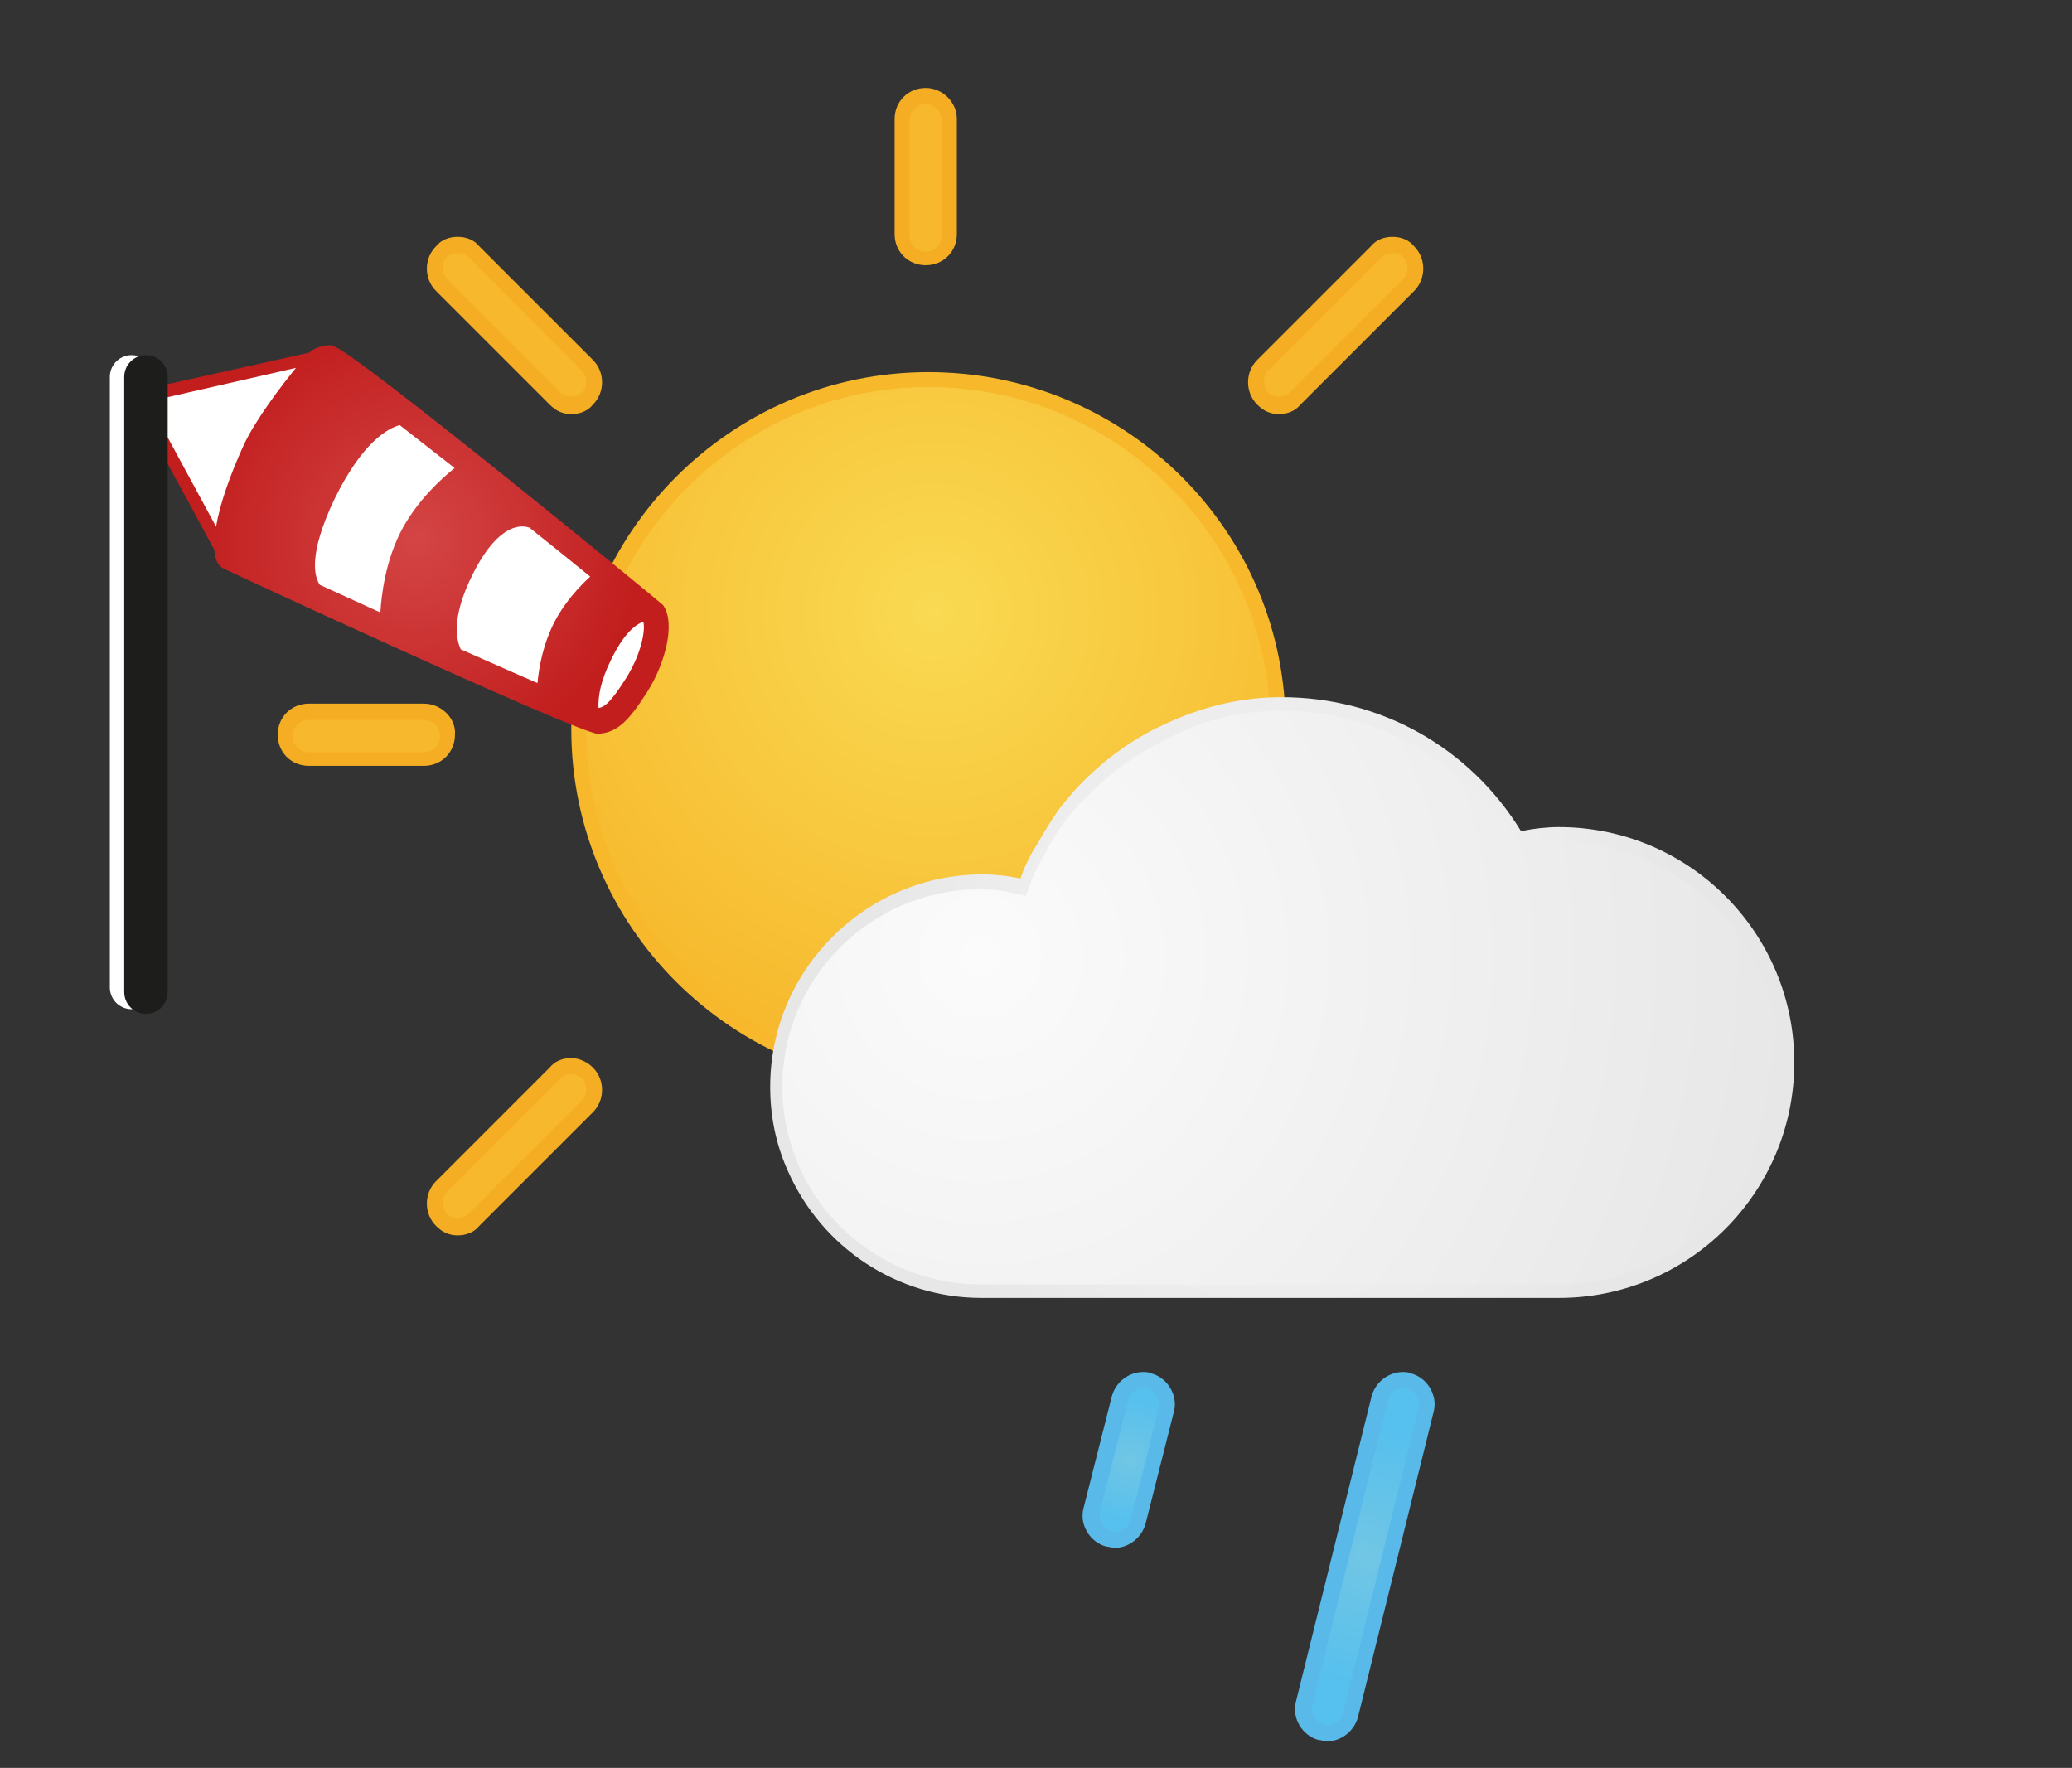 <?xml version="1.0" encoding="utf-8"?>
<!-- Generator: Adobe Illustrator 23.0.1, SVG Export Plug-In . SVG Version: 6.00 Build 0)  -->
<svg version="1.1" id="Ebene_2" xmlns="http://www.w3.org/2000/svg" xmlns:xlink="http://www.w3.org/1999/xlink" x="0px" y="0px"
	 viewBox="0 0 143 122" style="enable-background:new 0 0 143 122;" xml:space="preserve">
<rect x="0" y="0" width="143" height="122" fill="#333333" stroke="none"/>
<style type="text/css">
	.st0{fill:url(#SVGID_1_);}
	.st1{fill:#F7B82C;}
	.st2{fill:#F7B82D;}
	.st3{fill:#F5AE23;}
	.st4{fill:url(#SVGID_2_);}
	.st5{fill:#DADCDE;}
	.st6{fill:url(#SVGID_3_);}
	.st7{fill:#59B9E8;}
	.st8{fill:url(#SVGID_4_);}
	.st9{fill:url(#SVGID_5_);}
	.st10{fill:url(#SVGID_6_);}
	.st11{fill:url(#SVGID_7_);}
	.st12{fill:url(#SVGID_8_);}
	.st13{fill:url(#SVGID_9_);}
	.st14{fill:url(#SVGID_10_);}
	.st15{fill:url(#SVGID_11_);}
	.st16{fill:url(#SVGID_12_);}
	.st17{fill:url(#SVGID_13_);}
	.st18{fill:url(#SVGID_14_);}
	.st19{fill:url(#SVGID_15_);}
	.st20{fill:url(#SVGID_16_);}
	.st21{fill:url(#SVGID_17_);}
	.st22{fill:url(#SVGID_18_);}
	.st23{fill:url(#SVGID_19_);}
	.st24{fill:url(#SVGID_20_);}
	.st25{fill:url(#SVGID_21_);}
	.st26{fill:url(#SVGID_22_);}
	.st27{fill:url(#SVGID_23_);}
	.st28{fill:#BEE2F1;}
	.st29{fill:url(#SVGID_24_);}
	.st30{fill:url(#SVGID_25_);}
	.st31{fill:#CBD9E7;}
	.st32{fill:#C3CFDA;}
	.st33{fill:url(#SVGID_26_);}
	.st34{fill:url(#SVGID_27_);}
	.st35{fill:url(#SVGID_28_);}
	.st36{fill:url(#SVGID_29_);}
	.st37{fill:url(#SVGID_30_);}
	.st38{fill:url(#SVGID_31_);}
	.st39{fill:url(#SVGID_32_);}
	.st40{fill:url(#SVGID_33_);}
	.st41{fill:url(#SVGID_34_);}
	.st42{fill:url(#SVGID_35_);}
	.st43{fill:url(#SVGID_36_);}
	.st44{fill:url(#SVGID_37_);}
	.st45{fill:url(#SVGID_38_);}
	.st46{fill:url(#SVGID_39_);}
	.st47{fill:url(#SVGID_40_);}
	.st48{fill:url(#SVGID_41_);}
	.st49{fill:url(#SVGID_42_);}
	.st50{fill:url(#SVGID_43_);}
	.st51{fill:url(#SVGID_44_);}
	.st52{fill:url(#SVGID_45_);}
	.st53{fill:url(#SVGID_46_);}
	.st54{fill:url(#SVGID_47_);}
	.st55{fill:url(#SVGID_48_);}
	.st56{fill:url(#SVGID_49_);}
	.st57{fill:url(#SVGID_50_);}
	.st58{fill:url(#SVGID_51_);}
	.st59{fill:url(#SVGID_52_);}
	.st60{fill:url(#SVGID_53_);}
	.st61{fill:url(#SVGID_54_);}
	.st62{fill:url(#SVGID_55_);}
	.st63{fill:url(#SVGID_56_);}
	.st64{fill:url(#SVGID_57_);}
	.st65{fill:url(#SVGID_58_);}
	.st66{fill:url(#SVGID_59_);}
	.st67{fill:url(#SVGID_60_);}
	.st68{fill:url(#SVGID_61_);}
	.st69{fill:url(#SVGID_62_);}
	.st70{fill:url(#SVGID_63_);}
	.st71{fill:url(#SVGID_64_);}
	.st72{fill:url(#SVGID_65_);}
	.st73{fill:url(#SVGID_66_);}
	.st74{fill:#FFFFFF;}
	.st75{fill:url(#SVGID_67_);}
	.st76{fill:url(#SVGID_68_);}
	.st77{fill:url(#SVGID_69_);}
	.st78{fill:url(#SVGID_70_);}
	.st79{fill:url(#SVGID_71_);}
	.st80{fill:url(#SVGID_72_);}
	.st81{fill:url(#SVGID_73_);}
	.st82{fill:url(#SVGID_74_);}
	.st83{fill:url(#SVGID_75_);}
	.st84{fill:url(#SVGID_76_);}
	.st85{fill:url(#SVGID_77_);}
	.st86{fill:url(#SVGID_78_);}
	.st87{fill:url(#SVGID_79_);}
	.st88{fill:url(#SVGID_80_);}
	.st89{fill:url(#SVGID_81_);}
	.st90{fill:url(#SVGID_82_);}
	.st91{fill:url(#SVGID_83_);}
	.st92{fill:url(#SVGID_84_);}
	.st93{fill:url(#SVGID_85_);}
	.st94{fill:url(#SVGID_86_);}
	.st95{fill:url(#SVGID_87_);}
	.st96{fill:url(#SVGID_88_);}
	.st97{fill:url(#SVGID_89_);}
	.st98{fill:url(#SVGID_90_);}
	.st99{fill:url(#SVGID_91_);}
	.st100{fill:url(#SVGID_92_);}
	.st101{fill:url(#SVGID_93_);}
	.st102{fill:url(#SVGID_94_);}
	.st103{fill:url(#SVGID_95_);}
	.st104{fill:url(#SVGID_96_);}
	.st105{fill:url(#SVGID_97_);}
	.st106{fill:url(#SVGID_98_);}
	.st107{fill:url(#SVGID_99_);}
	.st108{fill:url(#SVGID_100_);}
	.st109{fill:url(#SVGID_101_);}
	.st110{fill:url(#SVGID_102_);}
	.st111{fill:url(#SVGID_103_);}
	.st112{fill:url(#SVGID_104_);}
	.st113{fill:url(#SVGID_105_);}
	.st114{fill:url(#SVGID_106_);}
	.st115{fill:url(#SVGID_107_);}
	.st116{fill:url(#SVGID_108_);}
	.st117{fill:url(#SVGID_109_);}
	.st118{fill:url(#SVGID_110_);}
	.st119{fill:url(#SVGID_111_);}
	.st120{fill:url(#SVGID_112_);}
	.st121{fill:url(#SVGID_113_);}
	.st122{fill:url(#SVGID_114_);}
	.st123{fill:url(#SVGID_115_);}
	.st124{fill:url(#SVGID_116_);}
	.st125{fill:url(#SVGID_117_);}
	.st126{fill:url(#SVGID_118_);}
	.st127{fill:url(#SVGID_119_);}
	.st128{fill:url(#SVGID_120_);}
	.st129{fill:url(#SVGID_121_);}
	.st130{fill:url(#SVGID_122_);}
	.st131{fill:url(#SVGID_123_);}
	.st132{fill:url(#SVGID_124_);}
	.st133{fill:url(#SVGID_125_);}
	.st134{fill:url(#SVGID_126_);}
	.st135{fill:url(#SVGID_127_);}
	.st136{fill:url(#SVGID_128_);}
	.st137{fill:url(#SVGID_129_);}
	.st138{fill:url(#SVGID_130_);}
	.st139{fill:url(#SVGID_131_);}
	.st140{fill:url(#SVGID_132_);}
	.st141{fill:url(#SVGID_133_);}
	.st142{fill:url(#SVGID_134_);}
	.st143{fill:url(#SVGID_135_);}
	.st144{fill:url(#SVGID_136_);}
	.st145{fill:url(#SVGID_137_);}
	.st146{fill:url(#SVGID_138_);}
	.st147{fill:url(#SVGID_139_);}
	.st148{fill:url(#SVGID_140_);}
	.st149{fill:url(#SVGID_141_);}
	.st150{fill:url(#SVGID_142_);}
	.st151{fill:url(#SVGID_143_);}
	.st152{fill:url(#SVGID_144_);}
	.st153{fill:url(#SVGID_145_);}
	.st154{fill:url(#SVGID_146_);}
	.st155{fill:url(#SVGID_147_);}
	.st156{fill:url(#SVGID_148_);}
	.st157{fill:url(#SVGID_149_);}
	.st158{fill:url(#SVGID_150_);}
	.st159{fill:url(#SVGID_151_);}
	.st160{fill:url(#SVGID_152_);}
	.st161{fill:url(#SVGID_153_);}
	.st162{fill:url(#SVGID_154_);}
	.st163{fill:url(#SVGID_155_);}
	.st164{fill:url(#SVGID_156_);}
	.st165{fill:url(#SVGID_157_);}
	.st166{fill:url(#SVGID_158_);}
	.st167{fill:url(#SVGID_159_);}
	.st168{fill:url(#SVGID_160_);}
	.st169{fill:url(#SVGID_161_);}
	.st170{fill:url(#SVGID_162_);}
	.st171{fill:url(#SVGID_163_);}
	.st172{fill:url(#SVGID_164_);}
	.st173{fill:url(#SVGID_165_);}
	.st174{fill:url(#SVGID_166_);}
	.st175{fill:url(#SVGID_167_);}
	.st176{fill:url(#SVGID_168_);}
	.st177{fill:url(#SVGID_169_);}
	.st178{fill:url(#SVGID_170_);}
	.st179{fill:url(#SVGID_171_);}
	.st180{fill:url(#SVGID_172_);}
	.st181{fill:#1D1D1B;stroke:#FFFFFF;stroke-width:3;stroke-linecap:round;stroke-miterlimit:10;}
	.st182{fill:url(#SVGID_173_);}
	.st183{fill:#1D1D1B;stroke:#1D1D1B;stroke-width:3;stroke-linecap:round;stroke-miterlimit:10;}
	.st184{fill:url(#SVGID_174_);}
	.st185{fill:url(#SVGID_175_);}
	.st186{fill:url(#SVGID_176_);}
	.st187{fill:url(#SVGID_177_);}
	.st188{fill:url(#SVGID_178_);}
	.st189{fill:url(#SVGID_179_);}
	.st190{fill:url(#SVGID_180_);}
	.st191{fill:url(#SVGID_181_);}
	.st192{fill:url(#SVGID_182_);}
	.st193{fill:url(#SVGID_183_);}
	.st194{fill:url(#SVGID_184_);}
	.st195{fill:url(#SVGID_185_);}
	.st196{fill:url(#SVGID_186_);}
	.st197{fill:url(#SVGID_187_);}
	.st198{fill:url(#SVGID_188_);}
	.st199{fill:url(#SVGID_189_);}
	.st200{fill:url(#SVGID_190_);}
	.st201{fill:url(#SVGID_191_);}
	.st202{fill:url(#SVGID_192_);}
	.st203{fill:url(#SVGID_193_);}
	.st204{fill:url(#SVGID_194_);}
	.st205{fill:url(#SVGID_195_);}
	.st206{fill:url(#SVGID_196_);}
	.st207{fill:url(#SVGID_197_);}
	.st208{fill:url(#SVGID_198_);}
	.st209{fill:url(#SVGID_199_);}
	.st210{fill:url(#SVGID_200_);}
	.st211{fill:url(#SVGID_201_);}
	.st212{fill:url(#SVGID_202_);}
	.st213{fill:url(#SVGID_203_);}
	.st214{fill:url(#SVGID_204_);}
	.st215{fill:url(#SVGID_205_);}
	.st216{fill:url(#SVGID_206_);}
	.st217{fill:url(#SVGID_207_);}
	.st218{fill:url(#SVGID_208_);}
	.st219{fill:url(#SVGID_209_);}
	.st220{fill:url(#SVGID_210_);}
	.st221{fill:url(#SVGID_211_);}
	.st222{fill:url(#SVGID_212_);}
	.st223{fill:url(#SVGID_213_);}
	.st224{fill:url(#SVGID_214_);}
	.st225{fill:url(#SVGID_215_);}
	.st226{fill:url(#SVGID_216_);}
	.st227{fill:url(#SVGID_217_);}
	.st228{fill:url(#SVGID_218_);}
	.st229{fill:url(#SVGID_219_);}
	.st230{fill:url(#SVGID_220_);}
	.st231{fill:url(#SVGID_221_);}
	.st232{fill:url(#SVGID_222_);}
	.st233{fill:url(#SVGID_223_);}
	.st234{fill:url(#SVGID_224_);}
	.st235{fill:url(#SVGID_225_);}
	.st236{fill:url(#SVGID_226_);}
	.st237{fill:url(#SVGID_227_);}
	.st238{fill:url(#SVGID_228_);}
</style>
<g>
	<g>
		
			<radialGradient id="SVGID_1_" cx="94.215" cy="2919.441" r="9.132" gradientTransform="matrix(1 0 0 -1 0 3026.865)" gradientUnits="userSpaceOnUse">
			<stop  offset="0" style="stop-color:#71C6E4"/>
			<stop  offset="1" style="stop-color:#56C0EE"/>
		</radialGradient>
		<path class="st0" d="M91.577,119.609c-0.093,0-0.28,0-0.373-0.093c-0.84-0.187-1.401-1.12-1.214-1.961l5.229-21.101
			c0.187-0.747,0.84-1.214,1.587-1.214c0.093,0,0.28,0,0.373,0.093c0.84,0.187,1.401,1.12,1.214,1.961l-5.229,21.101
			C92.978,119.142,92.324,119.609,91.577,119.609z"/>
		<path class="st7" d="M96.806,95.8L96.806,95.8c0.093,0,0.187,0,0.28,0c0.56,0.187,0.934,0.747,0.84,1.307l-5.229,21.101
			c-0.093,0.467-0.56,0.84-1.027,0.84c-0.093,0-0.187,0-0.28,0c-0.56-0.187-0.934-0.747-0.84-1.307l5.229-21.101
			C95.872,96.08,96.339,95.8,96.806,95.8 M96.806,94.68c-0.934,0-1.867,0.654-2.147,1.681l-5.229,21.101
			c-0.28,1.12,0.467,2.334,1.587,2.614c0.187,0,0.373,0.093,0.56,0.093c0.934,0,1.867-0.654,2.147-1.681l5.229-21.101
			c0.28-1.12-0.467-2.334-1.587-2.614C97.179,94.68,96.992,94.68,96.806,94.68L96.806,94.68z"/>
	</g>
	<g>
		
			<radialGradient id="SVGID_2_" cx="77.952" cy="2926.117" r="4.306" gradientTransform="matrix(1 0 0 -1 0 3026.865)" gradientUnits="userSpaceOnUse">
			<stop  offset="0" style="stop-color:#71C6E4"/>
			<stop  offset="1" style="stop-color:#56C0EE"/>
		</radialGradient>
		<path class="st4" d="M77.012,106.257c-0.093,0-0.28,0-0.373-0.093c-0.84-0.187-1.401-1.12-1.214-1.961l1.961-7.75
			c0.187-0.747,0.84-1.214,1.587-1.214c0.093,0,0.28,0,0.373,0.093c0.84,0.187,1.401,1.12,1.214,1.961l-1.961,7.75
			C78.412,105.697,77.759,106.257,77.012,106.257z"/>
		<path class="st7" d="M78.879,95.8L78.879,95.8c0.093,0,0.187,0,0.28,0c0.56,0.187,0.934,0.747,0.84,1.307l-1.961,7.75
			c-0.093,0.467-0.56,0.84-1.027,0.84c-0.093,0-0.187,0-0.28,0c-0.56-0.187-0.934-0.747-0.84-1.307l1.961-7.75
			C77.945,96.08,78.412,95.8,78.879,95.8 M78.879,94.68c-0.934,0-1.867,0.654-2.147,1.681l-1.961,7.75
			c-0.28,1.12,0.467,2.334,1.587,2.614c0.187,0,0.373,0.093,0.56,0.093c0.934,0,1.867-0.654,2.147-1.681l1.961-7.75
			c0.28-1.12-0.467-2.334-1.587-2.614C79.252,94.68,79.066,94.68,78.879,94.68L78.879,94.68z"/>
	</g>
	<g>
		<g>
			<g>
				
					<radialGradient id="SVGID_3_" cx="64.17" cy="2984.655" r="31.839" gradientTransform="matrix(1 0 0 -1 0.262 3026.899)" gradientUnits="userSpaceOnUse">
					<stop  offset="0" style="stop-color:#F9DA52"/>
					<stop  offset="1" style="stop-color:#F7B82C"/>
				</radialGradient>
				<circle class="st6" cx="64.077" cy="50.33" r="24.089"/>
				<path class="st1" d="M64.077,26.707c12.978,0,23.622,10.551,23.622,23.622c0,12.978-10.551,23.622-23.622,23.622
					c-12.978,0-23.622-10.551-23.622-23.622C40.548,37.351,51.099,26.707,64.077,26.707 M64.077,25.68
					c-13.632,0-24.649,11.111-24.649,24.649c0,13.632,11.111,24.649,24.649,24.649c13.632,0,24.649-11.111,24.649-24.649
					C88.82,36.698,77.709,25.68,64.077,25.68L64.077,25.68z"/>
			</g>
		</g>
		<g>
			<path class="st2" d="M39.428,27.921c-0.467,0-0.84-0.187-1.12-0.467l-7.843-7.843c-0.28-0.28-0.467-0.747-0.467-1.12
				s0.187-0.84,0.467-1.12c0.28-0.28,0.747-0.467,1.12-0.467s0.84,0.187,1.12,0.467l7.843,7.843c0.28,0.28,0.467,0.747,0.467,1.12
				c0,0.467-0.187,0.84-0.467,1.12C40.268,27.828,39.895,27.921,39.428,27.921z"/>
			<path class="st3" d="M31.585,17.464c0.28,0,0.56,0.093,0.747,0.28l7.843,7.843c0.187,0.187,0.28,0.467,0.28,0.747
				s-0.093,0.56-0.28,0.747c-0.187,0.187-0.467,0.28-0.747,0.28s-0.56-0.093-0.747-0.28l-7.843-7.843
				c-0.187-0.187-0.28-0.467-0.28-0.747s0.093-0.56,0.28-0.747C31.025,17.557,31.305,17.464,31.585,17.464 M31.585,16.344
				c-0.56,0-1.12,0.187-1.494,0.654c-0.84,0.84-0.84,2.241,0,3.081l7.843,7.843c0.467,0.467,0.934,0.654,1.494,0.654
				s1.12-0.187,1.494-0.654c0.84-0.84,0.84-2.241,0-3.081l-7.843-7.843C32.705,16.53,32.145,16.344,31.585,16.344L31.585,16.344z"/>
		</g>
		<g>
			<path class="st2" d="M21.314,52.384c-0.934,0-1.587-0.747-1.587-1.587c0-0.84,0.747-1.587,1.587-1.587h7.936
				c0.934,0,1.587,0.747,1.587,1.587c0,0.84-0.747,1.587-1.587,1.587H21.314z"/>
			<path class="st3" d="M29.251,49.676c0.56,0,1.12,0.467,1.12,1.12c0,0.56-0.467,1.12-1.12,1.12h-7.936
				c-0.56,0-1.12-0.467-1.12-1.12c0-0.56,0.467-1.12,1.12-1.12H29.251 M29.251,48.556h-7.936c-1.214,0-2.148,0.934-2.148,2.147
				s0.934,2.147,2.148,2.147h7.936c1.214,0,2.148-0.934,2.148-2.147C31.492,49.583,30.465,48.556,29.251,48.556L29.251,48.556z"/>
		</g>
		<g>
			<path class="st2" d="M63.89,17.837c-0.934,0-1.587-0.747-1.587-1.587V8.314c0-0.934,0.747-1.587,1.587-1.587
				c0.934,0,1.587,0.747,1.587,1.587v7.936C65.478,17.091,64.731,17.837,63.89,17.837z"/>
			<path class="st3" d="M63.89,7.193c0.56,0,1.12,0.467,1.12,1.12v7.936c0,0.56-0.467,1.12-1.12,1.12c-0.56,0-1.12-0.467-1.12-1.12
				V8.314C62.77,7.66,63.237,7.193,63.89,7.193 M63.89,6.073c-1.214,0-2.148,0.934-2.148,2.147v7.936
				c0,1.214,0.934,2.147,2.148,2.147s2.148-0.934,2.148-2.147V8.22C66.038,7.007,65.011,6.073,63.89,6.073L63.89,6.073z"/>
		</g>
		<g>
			<path class="st2" d="M31.585,84.689c-0.467,0-0.84-0.187-1.12-0.467c-0.654-0.654-0.654-1.681,0-2.334l7.843-7.843
				c0.28-0.28,0.747-0.467,1.12-0.467c0.467,0,0.84,0.187,1.12,0.467c0.28,0.28,0.467,0.747,0.467,1.12s-0.187,0.84-0.467,1.12
				l-7.843,7.843C32.425,84.503,32.052,84.689,31.585,84.689z"/>
			<path class="st3" d="M39.428,74.139c0.28,0,0.56,0.093,0.747,0.28c0.187,0.187,0.28,0.467,0.28,0.747
				c0,0.28-0.093,0.56-0.28,0.747l-7.843,7.843c-0.187,0.187-0.467,0.28-0.747,0.28c-0.28,0-0.56-0.093-0.747-0.28
				c-0.187-0.187-0.28-0.467-0.28-0.747c0-0.28,0.093-0.56,0.28-0.747l7.843-7.843C38.868,74.232,39.148,74.139,39.428,74.139
				 M39.428,73.018c-0.56,0-1.12,0.187-1.494,0.654l-7.843,7.843c-0.84,0.84-0.84,2.241,0,3.081
				c0.467,0.467,0.934,0.654,1.494,0.654c0.56,0,1.12-0.187,1.494-0.654l7.843-7.843c0.84-0.84,0.84-2.241,0-3.081
				C40.548,73.298,39.988,73.018,39.428,73.018L39.428,73.018z"/>
		</g>
		<g>
			<path class="st2" d="M88.26,27.921c-0.467,0-0.84-0.187-1.12-0.467c-0.28-0.28-0.467-0.747-0.467-1.12
				c0-0.467,0.187-0.84,0.467-1.12l7.843-7.843c0.28-0.28,0.747-0.467,1.12-0.467c0.467,0,0.84,0.187,1.12,0.467
				c0.28,0.28,0.467,0.747,0.467,1.12s-0.187,0.84-0.467,1.12l-7.843,7.843C89.1,27.828,88.726,27.921,88.26,27.921z"/>
			<path class="st3" d="M96.103,17.464c0.28,0,0.56,0.093,0.747,0.28c0.187,0.187,0.28,0.467,0.28,0.747s-0.093,0.56-0.28,0.747
				l-7.843,7.843c-0.187,0.187-0.467,0.28-0.747,0.28s-0.56-0.093-0.747-0.28c-0.187-0.187-0.28-0.467-0.28-0.747
				s0.093-0.56,0.28-0.747l7.843-7.843C95.542,17.557,95.822,17.464,96.103,17.464 M96.103,16.344c-0.56,0-1.12,0.187-1.494,0.654
				l-7.843,7.843c-0.84,0.84-0.84,2.241,0,3.081c0.467,0.467,0.934,0.654,1.494,0.654s1.12-0.187,1.494-0.654l7.843-7.843
				c0.84-0.84,0.84-2.241,0-3.081C97.223,16.53,96.663,16.344,96.103,16.344L96.103,16.344z"/>
		</g>
		<g>
			
				<radialGradient id="SVGID_4_" cx="67.681" cy="2960.856" r="56.503" gradientTransform="matrix(1 0 0 -1 0 3026.865)" gradientUnits="userSpaceOnUse">
				<stop  offset="0" style="stop-color:#FBFBFB"/>
				<stop  offset="1" style="stop-color:#E7E7E7"/>
			</radialGradient>
			<path class="st8" d="M67.718,89.006c-5.602,0-10.737-3.361-12.978-8.497c-0.747-1.774-1.214-3.735-1.214-5.602
				c0-7.843,6.349-14.192,14.099-14.192c0.84,0,1.681,0.093,2.521,0.28l0.373,0.093l0.187-0.373c0.28-0.56,0.56-1.214,0.84-1.867
				c0.093-0.28,0.28-0.467,0.373-0.747l0.093-0.187c0.56-0.934,1.12-1.774,1.774-2.521l0.093-0.093
				c0.093-0.187,0.28-0.28,0.373-0.467c1.867-2.054,4.108-3.641,6.629-4.762c2.428-1.027,4.949-1.587,7.469-1.587
				c6.629,0,12.698,3.361,16.153,9.057l0.187,0.28l0.28-0.093c0.84-0.187,1.681-0.28,2.521-0.28c8.683,0,15.779,7.096,15.779,15.779
				s-7.096,15.779-15.779,15.779L67.718,89.006L67.718,89.006z"/>
			<radialGradient id="SVGID_5_" cx="88.493" cy="68.838" r="28.97" gradientUnits="userSpaceOnUse">
				<stop  offset="0" style="stop-color:#FBFBFB"/>
				<stop  offset="1" style="stop-color:#E7E7E7"/>
			</radialGradient>
			<path class="st9" d="M88.446,49.044c6.442,0,12.325,3.268,15.686,8.777l0.373,0.56l0.654-0.093
				c0.84-0.187,1.681-0.187,2.428-0.187c8.403,0,15.219,6.816,15.219,15.312c0,8.403-6.816,15.219-15.312,15.219H67.625
				c-5.415,0-10.364-3.268-12.511-8.216c-0.747-1.774-1.12-3.548-1.12-5.415c0-7.563,6.162-13.632,13.632-13.632
				c0.84,0,1.587,0.093,2.428,0.28l0.747,0.187l0.28-0.747c0.187-0.56,0.467-1.214,0.84-1.774c0.093-0.28,0.28-0.467,0.373-0.747
				l0.093-0.187c0.56-0.934,1.12-1.774,1.774-2.521l0.093-0.093c0.093-0.187,0.187-0.28,0.373-0.373
				c1.774-1.961,4.015-3.548,6.442-4.668C83.498,49.511,86.019,49.044,88.446,49.044 M88.446,48.111
				c-2.614,0-5.135,0.56-7.656,1.681c-2.614,1.12-4.855,2.801-6.722,4.855c-0.093,0.187-0.28,0.28-0.373,0.467l-0.093,0.093
				c-0.654,0.747-1.214,1.681-1.774,2.614l-0.093,0.187c-0.187,0.28-0.28,0.467-0.467,0.747c-0.373,0.654-0.654,1.307-0.84,1.867
				c-0.934-0.187-1.774-0.28-2.614-0.28c-8.03,0-14.659,6.536-14.659,14.659c0,1.961,0.373,3.921,1.214,5.789
				c2.334,5.322,7.563,8.777,13.352,8.777h39.868c8.963,0,16.246-7.283,16.246-16.246s-7.283-16.246-16.246-16.246
				c-0.84,0-1.681,0.093-2.614,0.28C101.425,51.565,95.262,48.111,88.446,48.111L88.446,48.111z"/>
		</g>
	</g>
</g>
<line class="st181" x1="9.081" y1="26.008" x2="9.081" y2="68.142"/>
<g>
	<path class="st74" d="M10.572,27.168l11.166-2.312l23.595,17.408c0,0-0.218,2.947-0.893,4.874
		c-0.676,1.926-3.704,2.489-3.704,2.489l-25.21-10.982l-4.954-9V27.168z"/>
	
		<radialGradient id="SVGID_6_" cx="28.733" cy="37.444" r="15.556" gradientTransform="matrix(1 0 0 0.998 0 -0.147)" gradientUnits="userSpaceOnUse">
		<stop  offset="0" style="stop-color:#D44545"/>
		<stop  offset="1" style="stop-color:#C21E1E"/>
	</radialGradient>
	<path class="st10" d="M22.842,23.815C22.873,23.815,22.873,23.815,22.842,23.815L22.842,23.815z M22.842,23.815L22.842,23.815
		L22.842,23.815L22.842,23.815z M22.842,23.815c-0.187,0-1.026,0.062-1.483,0.517l-10.046,2.235l0.031,5.008l3.452,6.374
		c0.031,0.6,0.207,1.024,0.549,1.242c0.187,0.124,24.632,11.444,25.908,11.444h0.031c1.358-0.062,2.177-0.993,3.39-2.897
		c1.244-1.966,1.97-4.739,1.089-5.981c-0.124-0.155-21.605-17.766-22.787-17.88L22.842,23.815z M16.787,30.789
		c-0.881,1.935-1.607,3.953-1.876,5.556l-3.566-6.581l-0.031-2.297l9.113-2.08C19.514,26.505,17.606,28.978,16.787,30.789z
		 M42.187,45.502c0.85-1.749,1.638-2.39,2.208-2.597c0.156,0.455-0.062,2.08-1.151,3.839c-1.12,1.78-1.545,2.059-1.939,2.111
		C41.275,48.1,41.43,47.013,42.187,45.502z M32.649,39.584c2.032-4.046,3.846-3.177,3.846-3.177v-0.031
		c1.545,1.242,3.027,2.421,4.24,3.415c-0.726,0.662-1.721,1.718-2.426,3.052c-0.819,1.542-1.12,3.228-1.213,4.294
		c-1.545-0.662-3.359-1.48-5.298-2.328C31.56,44.292,31.042,42.75,32.649,39.584z M27.59,29.34c1.151,0.911,2.447,1.904,3.784,2.959
		c-0.933,0.755-2.478,2.173-3.546,4.077c-1.275,2.297-1.514,4.894-1.576,5.888c-1.451-0.662-2.872-1.304-4.178-1.904
		c-0.332-0.486-0.881-1.966,1.026-5.95C25.081,30.364,26.895,29.516,27.59,29.34z"/>
</g>
<line class="st183" x1="10.074" y1="26.008" x2="10.074" y2="68.464"/>
</svg>